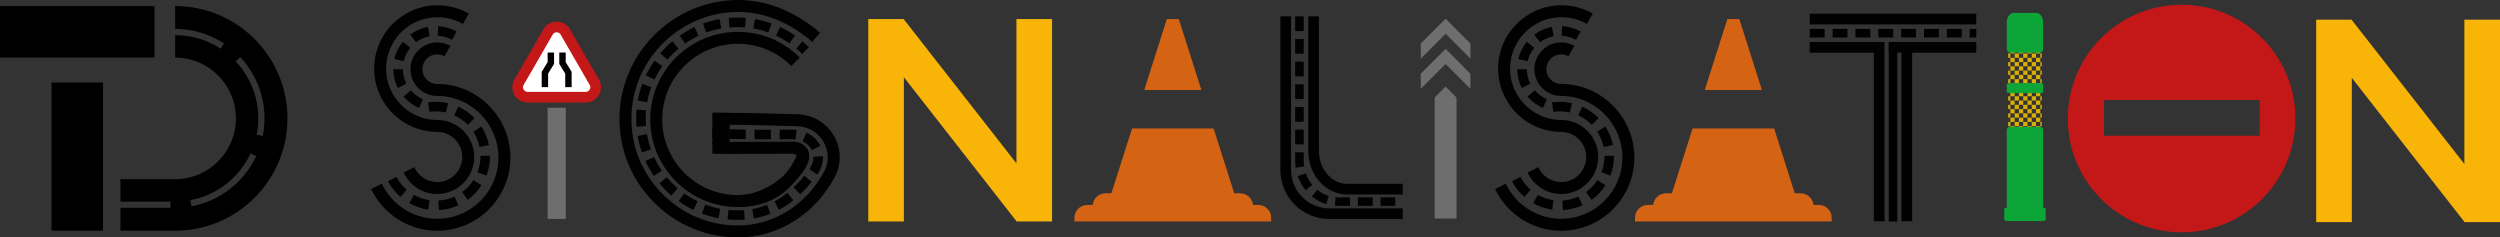 <svg viewBox="0 0 2338.721 222.12" xmlns:xlink="http://www.w3.org/1999/xlink" xmlns="http://www.w3.org/2000/svg" id="SIGNALISATION">
  <rect x="0" y="0" width="2338.721" height="222.12" fill="#333333" stroke="none"/>
  <defs>
    <style>
      .cls-1 {
        stroke-width: 6px;
      }

      .cls-1, .cls-2, .cls-3 {
        stroke-miterlimit: 10;
      }

      .cls-1, .cls-4, .cls-3 {
        fill: none;
      }

      .cls-1, .cls-3 {
        stroke: #010101;
      }

      .cls-5 {
        fill: #d56314;
      }

      .cls-2 {
        fill: #fff;
        stroke: #c41718;
        stroke-width: 10px;
      }

      .cls-6 {
        fill: #c41718;
      }

      .cls-7 {
        fill: #0ba538;
      }

      .cls-8 {
        fill: #010101;
      }

      .cls-3 {
        stroke-width: 11.181px;
      }

      .cls-9 {
        fill: #6e6e6e;
      }

      .cls-10 {
        fill: #f8b508;
      }

      .cls-11 {
        fill: #d8ae07;
      }

      .cls-12 {
        clip-path: url(#clippath);
      }
    </style>
    <clipPath id="clippath">
      <rect height="99.811" width="31.409" y="35.698" x="1878.634" class="cls-4"></rect>
    </clipPath>
  </defs>
  <g id="Signalisation">
    <polygon points="2338.721 18.424 2338.721 207.803 2305.389 207.803 2305.389 207.504 2200.093 72.847 2200.093 207.803 2166.77 207.803 2166.77 18.424 2200.093 18.424 2200.093 18.732 2305.389 153.398 2305.389 18.424 2338.721 18.424" class="cls-10" id="N2"></polygon>
    <path d="M2040.868,4.45c-58.8,0-106.45,47.64-106.45,106.44s47.65,106.44,106.45,106.44,106.44-47.65,106.44-106.44-47.65-106.44-106.44-106.44ZM2113.918,126.97h-145.66v-33.42h145.66v33.42Z" class="cls-6" id="O"></path>
    <g id="I3">
      <g class="cls-12">
        <g>
          <rect height="40" width="40" y="26.043" x="1876.687" class="cls-4"></rect>
          <g>
            <g>
              <g>
                <rect height="4" width="4" y="62.043" x="1912.687" class="cls-11"></rect>
                <rect height="4" width="4" y="62.043" x="1904.687" class="cls-11"></rect>
                <rect height="4" width="4" y="62.043" x="1896.687" class="cls-11"></rect>
                <rect height="4" width="4" y="62.043" x="1888.687" class="cls-11"></rect>
                <rect height="4" width="4" y="62.043" x="1880.687" class="cls-11"></rect>
              </g>
              <g>
                <rect height="4" width="4" y="58.043" x="1908.687" class="cls-11"></rect>
                <rect height="4" width="4" y="58.043" x="1900.687" class="cls-11"></rect>
                <rect height="4" width="4" y="58.043" x="1892.687" class="cls-11"></rect>
                <rect height="4" width="4" y="58.043" x="1884.687" class="cls-11"></rect>
                <rect height="4" width="4" y="58.043" x="1876.687" class="cls-11"></rect>
              </g>
            </g>
            <g>
              <g>
                <rect height="4" width="4" y="54.043" x="1912.687" class="cls-11"></rect>
                <rect height="4" width="4" y="54.043" x="1904.687" class="cls-11"></rect>
                <rect height="4" width="4" y="54.043" x="1896.687" class="cls-11"></rect>
                <rect height="4" width="4" y="54.043" x="1888.687" class="cls-11"></rect>
                <rect height="4" width="4" y="54.043" x="1880.687" class="cls-11"></rect>
              </g>
              <g>
                <rect height="4" width="4" y="50.043" x="1908.687" class="cls-11"></rect>
                <rect height="4" width="4" y="50.043" x="1900.687" class="cls-11"></rect>
                <rect height="4" width="4" y="50.043" x="1892.687" class="cls-11"></rect>
                <rect height="4" width="4" y="50.043" x="1884.687" class="cls-11"></rect>
                <rect height="4" width="4" y="50.043" x="1876.687" class="cls-11"></rect>
              </g>
            </g>
            <g>
              <g>
                <rect height="4" width="4" y="46.043" x="1912.687" class="cls-11"></rect>
                <rect height="4" width="4" y="46.043" x="1904.687" class="cls-11"></rect>
                <rect height="4" width="4" y="46.043" x="1896.687" class="cls-11"></rect>
                <rect height="4" width="4" y="46.043" x="1888.687" class="cls-11"></rect>
                <rect height="4" width="4" y="46.043" x="1880.687" class="cls-11"></rect>
              </g>
              <g>
                <rect height="4" width="4" y="42.043" x="1908.687" class="cls-11"></rect>
                <rect height="4" width="4" y="42.043" x="1900.687" class="cls-11"></rect>
                <rect height="4" width="4" y="42.043" x="1892.687" class="cls-11"></rect>
                <rect height="4" width="4" y="42.043" x="1884.687" class="cls-11"></rect>
                <rect height="4" width="4" y="42.043" x="1876.687" class="cls-11"></rect>
              </g>
            </g>
            <g>
              <g>
                <rect height="4" width="4" y="38.043" x="1912.687" class="cls-11"></rect>
                <rect height="4" width="4" y="38.043" x="1904.687" class="cls-11"></rect>
                <rect height="4" width="4" y="38.043" x="1896.687" class="cls-11"></rect>
                <rect height="4" width="4" y="38.043" x="1888.687" class="cls-11"></rect>
                <rect height="4" width="4" y="38.043" x="1880.687" class="cls-11"></rect>
              </g>
              <g>
                <rect height="4" width="4" y="34.043" x="1908.687" class="cls-11"></rect>
                <rect height="4" width="4" y="34.043" x="1900.687" class="cls-11"></rect>
                <rect height="4" width="4" y="34.043" x="1892.687" class="cls-11"></rect>
                <rect height="4" width="4" y="34.043" x="1884.687" class="cls-11"></rect>
                <rect height="4" width="4" y="34.043" x="1876.687" class="cls-11"></rect>
              </g>
            </g>
            <g>
              <g>
                <rect height="4" width="4" y="30.043" x="1912.687" class="cls-11"></rect>
                <rect height="4" width="4" y="30.043" x="1904.687" class="cls-11"></rect>
                <rect height="4" width="4" y="30.043" x="1896.687" class="cls-11"></rect>
                <rect height="4" width="4" y="30.043" x="1888.687" class="cls-11"></rect>
                <rect height="4" width="4" y="30.043" x="1880.687" class="cls-11"></rect>
              </g>
              <g>
                <rect height="4" width="4" y="26.043" x="1908.687" class="cls-11"></rect>
                <rect height="4" width="4" y="26.043" x="1900.687" class="cls-11"></rect>
                <rect height="4" width="4" y="26.043" x="1892.687" class="cls-11"></rect>
                <rect height="4" width="4" y="26.043" x="1884.687" class="cls-11"></rect>
                <rect height="4" width="4" y="26.043" x="1876.687" class="cls-11"></rect>
              </g>
            </g>
          </g>
        </g>
        <g>
          <rect height="40" width="40" y="66.043" x="1876.687" class="cls-4"></rect>
          <g>
            <g>
              <g>
                <rect height="4" width="4" y="102.043" x="1912.687" class="cls-11"></rect>
                <rect height="4" width="4" y="102.043" x="1904.687" class="cls-11"></rect>
                <rect height="4" width="4" y="102.043" x="1896.687" class="cls-11"></rect>
                <rect height="4" width="4" y="102.043" x="1888.687" class="cls-11"></rect>
                <rect height="4" width="4" y="102.043" x="1880.687" class="cls-11"></rect>
              </g>
              <g>
                <rect height="4" width="4" y="98.043" x="1908.687" class="cls-11"></rect>
                <rect height="4" width="4" y="98.043" x="1900.687" class="cls-11"></rect>
                <rect height="4" width="4" y="98.043" x="1892.687" class="cls-11"></rect>
                <rect height="4" width="4" y="98.043" x="1884.687" class="cls-11"></rect>
                <rect height="4" width="4" y="98.043" x="1876.687" class="cls-11"></rect>
              </g>
            </g>
            <g>
              <g>
                <rect height="4" width="4" y="94.043" x="1912.687" class="cls-11"></rect>
                <rect height="4" width="4" y="94.043" x="1904.687" class="cls-11"></rect>
                <rect height="4" width="4" y="94.043" x="1896.687" class="cls-11"></rect>
                <rect height="4" width="4" y="94.043" x="1888.687" class="cls-11"></rect>
                <rect height="4" width="4" y="94.043" x="1880.687" class="cls-11"></rect>
              </g>
              <g>
                <rect height="4" width="4" y="90.043" x="1908.687" class="cls-11"></rect>
                <rect height="4" width="4" y="90.043" x="1900.687" class="cls-11"></rect>
                <rect height="4" width="4" y="90.043" x="1892.687" class="cls-11"></rect>
                <rect height="4" width="4" y="90.043" x="1884.687" class="cls-11"></rect>
                <rect height="4" width="4" y="90.043" x="1876.687" class="cls-11"></rect>
              </g>
            </g>
            <g>
              <g>
                <rect height="4" width="4" y="86.043" x="1912.687" class="cls-11"></rect>
                <rect height="4" width="4" y="86.043" x="1904.687" class="cls-11"></rect>
                <rect height="4" width="4" y="86.043" x="1896.687" class="cls-11"></rect>
                <rect height="4" width="4" y="86.043" x="1888.687" class="cls-11"></rect>
                <rect height="4" width="4" y="86.043" x="1880.687" class="cls-11"></rect>
              </g>
              <g>
                <rect height="4" width="4" y="82.043" x="1908.687" class="cls-11"></rect>
                <rect height="4" width="4" y="82.043" x="1900.687" class="cls-11"></rect>
                <rect height="4" width="4" y="82.043" x="1892.687" class="cls-11"></rect>
                <rect height="4" width="4" y="82.043" x="1884.687" class="cls-11"></rect>
                <rect height="4" width="4" y="82.043" x="1876.687" class="cls-11"></rect>
              </g>
            </g>
            <g>
              <g>
                <rect height="4" width="4" y="78.043" x="1912.687" class="cls-11"></rect>
                <rect height="4" width="4" y="78.043" x="1904.687" class="cls-11"></rect>
                <rect height="4" width="4" y="78.043" x="1896.687" class="cls-11"></rect>
                <rect height="4" width="4" y="78.043" x="1888.687" class="cls-11"></rect>
                <rect height="4" width="4" y="78.043" x="1880.687" class="cls-11"></rect>
              </g>
              <g>
                <rect height="4" width="4" y="74.043" x="1908.687" class="cls-11"></rect>
                <rect height="4" width="4" y="74.043" x="1900.687" class="cls-11"></rect>
                <rect height="4" width="4" y="74.043" x="1892.687" class="cls-11"></rect>
                <rect height="4" width="4" y="74.043" x="1884.687" class="cls-11"></rect>
                <rect height="4" width="4" y="74.043" x="1876.687" class="cls-11"></rect>
              </g>
            </g>
            <g>
              <g>
                <rect height="4" width="4" y="70.043" x="1912.687" class="cls-11"></rect>
                <rect height="4" width="4" y="70.043" x="1904.687" class="cls-11"></rect>
                <rect height="4" width="4" y="70.043" x="1896.687" class="cls-11"></rect>
                <rect height="4" width="4" y="70.043" x="1888.687" class="cls-11"></rect>
                <rect height="4" width="4" y="70.043" x="1880.687" class="cls-11"></rect>
              </g>
              <g>
                <rect height="4" width="4" y="66.043" x="1908.687" class="cls-11"></rect>
                <rect height="4" width="4" y="66.043" x="1900.687" class="cls-11"></rect>
                <rect height="4" width="4" y="66.043" x="1892.687" class="cls-11"></rect>
                <rect height="4" width="4" y="66.043" x="1884.687" class="cls-11"></rect>
                <rect height="4" width="4" y="66.043" x="1876.687" class="cls-11"></rect>
              </g>
            </g>
          </g>
        </g>
        <g>
          <rect height="40" width="40" y="106.043" x="1876.687" class="cls-4"></rect>
          <g>
            <g>
              <g>
                <rect height="4" width="4" y="142.043" x="1912.687" class="cls-11"></rect>
                <rect height="4" width="4" y="142.043" x="1904.687" class="cls-11"></rect>
                <rect height="4" width="4" y="142.043" x="1896.687" class="cls-11"></rect>
                <rect height="4" width="4" y="142.043" x="1888.687" class="cls-11"></rect>
                <rect height="4" width="4" y="142.043" x="1880.687" class="cls-11"></rect>
              </g>
              <g>
                <rect height="4" width="4" y="138.043" x="1908.687" class="cls-11"></rect>
                <rect height="4" width="4" y="138.043" x="1900.687" class="cls-11"></rect>
                <rect height="4" width="4" y="138.043" x="1892.687" class="cls-11"></rect>
                <rect height="4" width="4" y="138.043" x="1884.687" class="cls-11"></rect>
                <rect height="4" width="4" y="138.043" x="1876.687" class="cls-11"></rect>
              </g>
            </g>
            <g>
              <g>
                <rect height="4" width="4" y="134.043" x="1912.687" class="cls-11"></rect>
                <rect height="4" width="4" y="134.043" x="1904.687" class="cls-11"></rect>
                <rect height="4" width="4" y="134.043" x="1896.687" class="cls-11"></rect>
                <rect height="4" width="4" y="134.043" x="1888.687" class="cls-11"></rect>
                <rect height="4" width="4" y="134.043" x="1880.687" class="cls-11"></rect>
              </g>
              <g>
                <rect height="4" width="4" y="130.043" x="1908.687" class="cls-11"></rect>
                <rect height="4" width="4" y="130.043" x="1900.687" class="cls-11"></rect>
                <rect height="4" width="4" y="130.043" x="1892.687" class="cls-11"></rect>
                <rect height="4" width="4" y="130.043" x="1884.687" class="cls-11"></rect>
                <rect height="4" width="4" y="130.043" x="1876.687" class="cls-11"></rect>
              </g>
            </g>
            <g>
              <g>
                <rect height="4" width="4" y="126.043" x="1912.687" class="cls-11"></rect>
                <rect height="4" width="4" y="126.043" x="1904.687" class="cls-11"></rect>
                <rect height="4" width="4" y="126.043" x="1896.687" class="cls-11"></rect>
                <rect height="4" width="4" y="126.043" x="1888.687" class="cls-11"></rect>
                <rect height="4" width="4" y="126.043" x="1880.687" class="cls-11"></rect>
              </g>
              <g>
                <rect height="4" width="4" y="122.043" x="1908.687" class="cls-11"></rect>
                <rect height="4" width="4" y="122.043" x="1900.687" class="cls-11"></rect>
                <rect height="4" width="4" y="122.043" x="1892.687" class="cls-11"></rect>
                <rect height="4" width="4" y="122.043" x="1884.687" class="cls-11"></rect>
                <rect height="4" width="4" y="122.043" x="1876.687" class="cls-11"></rect>
              </g>
            </g>
            <g>
              <g>
                <rect height="4" width="4" y="118.043" x="1912.687" class="cls-11"></rect>
                <rect height="4" width="4" y="118.043" x="1904.687" class="cls-11"></rect>
                <rect height="4" width="4" y="118.043" x="1896.687" class="cls-11"></rect>
                <rect height="4" width="4" y="118.043" x="1888.687" class="cls-11"></rect>
                <rect height="4" width="4" y="118.043" x="1880.687" class="cls-11"></rect>
              </g>
              <g>
                <rect height="4" width="4" y="114.043" x="1908.687" class="cls-11"></rect>
                <rect height="4" width="4" y="114.043" x="1900.687" class="cls-11"></rect>
                <rect height="4" width="4" y="114.043" x="1892.687" class="cls-11"></rect>
                <rect height="4" width="4" y="114.043" x="1884.687" class="cls-11"></rect>
                <rect height="4" width="4" y="114.043" x="1876.687" class="cls-11"></rect>
              </g>
            </g>
            <g>
              <g>
                <rect height="4" width="4" y="110.043" x="1912.687" class="cls-11"></rect>
                <rect height="4" width="4" y="110.043" x="1904.687" class="cls-11"></rect>
                <rect height="4" width="4" y="110.043" x="1896.687" class="cls-11"></rect>
                <rect height="4" width="4" y="110.043" x="1888.687" class="cls-11"></rect>
                <rect height="4" width="4" y="110.043" x="1880.687" class="cls-11"></rect>
              </g>
              <g>
                <rect height="4" width="4" y="106.043" x="1908.687" class="cls-11"></rect>
                <rect height="4" width="4" y="106.043" x="1900.687" class="cls-11"></rect>
                <rect height="4" width="4" y="106.043" x="1892.687" class="cls-11"></rect>
                <rect height="4" width="4" y="106.043" x="1884.687" class="cls-11"></rect>
                <rect height="4" width="4" y="106.043" x="1876.687" class="cls-11"></rect>
              </g>
            </g>
          </g>
        </g>
      </g>
      <g>
        <path d="M1911.354,20.992v24.3c0,2.198-1.277,3.98-2.853,3.98h-28.323c-1.576,0-2.853-1.782-2.853-3.98v-24.3c0-4.943,2.873-8.95,6.416-8.95h21.198c3.544,0,6.416,4.007,6.416,8.95Z" class="cls-7"></path>
        <path d="M1911.354,78.808v7.306c0,.546-1.277.988-2.853.988h-28.323c-1.576,0-2.853-.442-2.853-.988v-7.306c0-.546,1.277-.988,2.853-.988h28.323c1.576,0,2.853.442,2.853.988Z" class="cls-7"></path>
        <path d="M1913.744,195.553v9.88c0,.74-1.46,1.34-3.25,1.34h-32.31c-1.79,0-3.25-.6-3.25-1.34v-9.88c0-.62,1.02-1.14,2.39-1.29v-72.74c0-1.57,1.28-2.85,2.85-2.85h28.33c1.57,0,2.85,1.28,2.85,2.85v72.74c1.38.15,2.39.67,2.39,1.29Z" class="cls-7"></path>
      </g>
    </g>
    <g id="T">
      <polygon points="1788.804 206.959 1778.804 206.959 1778.804 39.313 1848.776 39.313 1848.776 49.313 1788.804 49.313 1788.804 206.959" class="cls-8"></polygon>
      <polygon points="1762.979 206.959 1752.979 206.959 1752.979 49.313 1693.007 49.313 1693.007 39.313 1762.979 39.313 1762.979 206.959" class="cls-8"></polygon>
      <rect height="10" width="155.77" y="12.824" x="1693.007" class="cls-8"></rect>
      <path d="M1842.628,27.046v8h6.15v-8h-6.15ZM1821.248,27.046v8h13.94v-8h-13.94ZM1799.878,27.046v8h13.94v-8h-13.94ZM1778.508,27.046v8h13.94v-8h-13.94ZM1757.128,27.046v8h13.94v-8h-13.94ZM1735.758,27.046v8h13.94v-8h-13.94ZM1714.378,27.046v8h13.94v-8h-13.94ZM1693.008,27.046v8h13.94v-8h-13.94Z" class="cls-8"></path>
      <rect height="166.555" width="8" y="40.647" x="1766.892" class="cls-8"></rect>
      <rect height="9.972" width="12.778" y="39.3" x="1766.891" class="cls-8"></rect>
    </g>
    <g id="A2">
      <polygon points="1648.237 84.203 1594.797 84.203 1615.917 17.823 1627.117 17.823 1648.237 84.203" class="cls-5"></polygon>
      <path d="M1713.517,203.742v3.46h-184v-3.46c0-6.63,5.38-12.01,12.01-12.01h5.04c.55-6.12,5.7-10.92,11.96-10.92h5.54l19.3-60.66h76.3l19.3,60.66h5.54c6.26,0,11.41,4.8,11.96,10.92h5.04c6.63,0,12.01,5.38,12.01,12.01Z" class="cls-5"></path>
    </g>
    <g id="S2">
      <path d="M1442.278,90.18c-2.43-1.6-4.62-3.51-6.5-5.69l-6.77,5.85c2.42,2.81,5.24,5.27,8.37,7.32,1.95,1.28,4.02,2.39,6.14,3.3l3.54-8.22c-1.66-.71-3.26-1.57-4.78-2.56ZM1428.288,64.71l-8.94.13c.08,6.04,1.57,12.08,4.29,17.46l7.98-4.03c-2.11-4.18-3.26-8.87-3.33-13.56ZM1428.318,39.09c-.87,1.07-1.7,2.2-2.46,3.36-2.57,3.94-4.42,8.24-5.48,12.78l8.71,2.03c.82-3.52,2.25-6.85,4.26-9.91.59-.9,1.23-1.79,1.91-2.62l-6.94-5.64ZM1451.748,25.13c-5.95,1.13-11.64,3.64-16.46,7.26l5.37,7.16c3.73-2.81,8.15-4.76,12.77-5.64l-1.68-8.78ZM1461.378,24.47l-.47,8.93c4.74.25,9.24,1.56,13.39,3.88l4.37-7.8c-5.35-3-11.17-4.68-17.29-5.01Z" class="cls-8"></path>
      <path d="M1476.588,183.89c-4.73,2.17-9.77,3.41-14.99,3.71l.5,8.93c6.34-.36,12.47-1.87,18.22-4.51l-3.73-8.13ZM1438.698,182.28l-4.4,7.78c5.51,3.13,11.49,5.16,17.77,6.05l1.25-8.86c-5.16-.73-10.08-2.4-14.62-4.97ZM1494.358,168.47c-2.83,4.39-6.4,8.17-10.62,11.24l5.26,7.24c5.12-3.72,9.45-8.31,12.88-13.63l-7.52-4.85ZM1422.298,165.41l-7.9,4.19c2.96,5.59,6.89,10.53,11.68,14.67l5.86-6.76c-3.96-3.42-7.2-7.49-9.64-12.1ZM1500.968,145.73v.19c0,5.24-.96,10.35-2.85,15.19l8.33,3.25c2.3-5.87,3.46-12.08,3.46-18.48v-.15h-8.94ZM1501.768,118.35l-7.5,4.87c2.84,4.38,4.81,9.19,5.85,14.29l8.77-1.79c-1.27-6.2-3.67-12.04-7.12-17.37ZM1480.128,99.73l-3.69,8.15c4.74,2.15,9,5.14,12.65,8.88l6.4-6.25c-4.43-4.54-9.6-8.17-15.36-10.78ZM1451.868,95.76l1.29,8.85c5.09-.74,10.42-.53,15.45.62l2-8.71c-6.1-1.4-12.55-1.66-18.74-.76Z" class="cls-8"></path>
      <g>
        <path d="M1528.938,147.379c0,37.748-30.715,68.473-68.473,68.473h-.078c-27.17-.034-50.673-15.967-61.709-38.977l9.974-5.065c9.168,19.388,28.903,32.828,51.735,32.861h.078c31.587,0,57.292-25.705,57.292-57.292s-25.705-57.639-57.292-57.639h-.078c-4.54-.011-8.788-1.241-12.456-3.366-7.469-4.338-12.501-12.422-12.501-21.669,0-13.798,11.226-25.035,25.035-25.035,4.472,0,8.665,1.174,12.299,3.243l-5.546,9.705c-2.001-1.129-4.294-1.767-6.753-1.767-7.637,0-13.853,6.217-13.853,13.853,0,5.087,2.762,9.549,6.865,11.953,2.035,1.196,4.383,1.89,6.91,1.901h.078c37.759,0,68.473,31.061,68.473,68.82Z" class="cls-8"></path>
        <path d="M1495.093,146.854c0,19.086-15.531,34.628-34.628,34.628h-.078c-13.853-.034-25.828-8.24-31.318-20.048l9.974-5.076c3.634,8.185,11.83,13.909,21.345,13.943h.078c12.925,0,23.447-10.521,23.447-23.447s-10.521-23.458-23.447-23.458h-.078c-10.6-.067-20.54-2.874-29.138-7.827-17.778-10.242-29.775-29.44-29.775-51.389,0-32.671,26.589-59.26,59.26-59.26,10.656,0,20.663,2.829,29.306,7.771l-5.546,9.694c-7.011-3.992-15.117-6.284-23.76-6.284-26.51,0-48.079,21.568-48.079,48.079,0,17.8,9.728,33.376,24.14,41.695,6.966,4.003,15.005,6.273,23.592,6.34h.078c19.097,0,34.628,15.542,34.628,34.639Z" class="cls-8"></path>
      </g>
    </g>
    <g id="I2">
      <polygon points="1362.548 91.23 1362.548 204.45 1342.128 204.45 1342.128 91.15 1352.298 80.98 1362.548 91.23" class="cls-9"></polygon>
      <polygon points="1375.625 54.876 1375.615 54.886 1375.585 54.856 1352.345 31.606 1329.065 54.886 1329.055 54.876 1329.144 54.786 1329.144 40.666 1352.345 17.466 1375.585 40.716 1375.585 54.836 1375.625 54.876" class="cls-9"></polygon>
      <polygon points="1375.58 68.996 1375.57 69.006 1375.54 68.976 1375.54 83.106 1352.3 59.856 1329.1 83.056 1329.1 68.916 1352.3 45.716 1375.54 68.966 1375.58 68.996" class="cls-9"></polygon>
    </g>
    <g id="L">
      <path d="M1312.25,204.963h-68.493c-25.371,0-46.012-20.642-46.012-46.013V15.254h10v143.696c0,19.857,16.155,36.013,36.012,36.013h68.493v10Z" class="cls-8"></path>
      <path d="M1251.788,184.59c-.8-.01-1.59-.03-2.39-.09l-.62,7.97c.99.08,2,.12,2.98.12h11.15v-8h-11.12ZM1291.488,184.59v8h13.83v-8h-13.83ZM1270.288,184.59v8h13.83v-8h-13.83ZM1232.278,177.54l-5.06,6.19c4.05,3.31,8.58,5.74,13.48,7.22l2.32-7.66c-3.89-1.18-7.5-3.11-10.74-5.75ZM1221.608,162.11l-7.56,2.63c1.69,4.86,4.18,9.31,7.4,13.23l6.18-5.08c-2.62-3.19-4.65-6.81-6.02-10.78ZM1219.598,150.1v-7.63h-8v7.63c0,2.28.17,4.55.51,6.78l7.91-1.2c-.28-1.83-.42-3.71-.42-5.58ZM1211.598,121.27v13.83h8v-13.83h-8ZM1211.598,100.07v13.83h8v-13.83h-8ZM1211.598,78.86v13.83h8v-13.83h-8ZM1211.598,57.66v13.83h8v-13.83h-8ZM1211.598,36.46v13.83h8v-13.83h-8ZM1211.598,15.25v13.83h8v-13.83h-8Z" class="cls-8"></path>
      <path d="M1312.25,181.932h-52.184c-19.986,0-36.247-18.347-36.247-40.898V15.254h10v125.779c0,17.037,11.774,30.898,26.247,30.898h52.184v10Z" class="cls-8"></path>
    </g>
    <g id="A1">
      <polygon points="1123.88 84.203 1070.44 84.203 1091.56 17.823 1102.76 17.823 1123.88 84.203" class="cls-5"></polygon>
      <path d="M1189.16,203.742v3.46h-184v-3.46c0-6.63,5.38-12.01,12.01-12.01h5.04c.55-6.12,5.7-10.92,11.96-10.92h5.54l19.3-60.66h76.3l19.3,60.66h5.54c6.26,0,11.41,4.8,11.96,10.92h5.04c6.63,0,12.01,5.38,12.01,12.01Z" class="cls-5"></path>
    </g>
    <polygon points="984.195 17.823 984.195 207.202 950.862 207.202 950.862 206.903 845.567 72.247 845.567 207.202 812.244 207.202 812.244 17.823 845.567 17.823 845.567 18.132 950.862 152.798 950.862 17.823 984.195 17.823" class="cls-10" id="N1"></polygon>
    <g id="G">
      <path d="M780.888,165.69c-18.55,34.81-53.16,56.43-90.33,56.43-29.96,0-58.04-11.75-79.08-33.08-21.03-21.33-32.39-49.58-31.97-79.56.84-60.13,50.46-109.24,110.61-109.48h.41c26.96,0,52.72,10.3,76.59,30.62l-7.25,8.52c-21.9-18.64-45.36-28-69.71-27.95-54.1.21-98.72,44.37-99.47,98.45-.38,26.96,9.84,52.37,28.75,71.55,18.92,19.18,44.18,29.75,71.12,29.75,33.03,0,63.86-19.35,80.46-50.5,4.65-8.73,4.44-19.1-.57-27.74-5.13-8.85-14.28-14.31-24.46-14.61-31.27-.94-47.15-1.29-63.37-1.4-4.91-.03-9.84-.04-15.24-.04v-11.16l15.24.12,18.73.14h.1c11.47.21,25.1.57,44.87,1.16,14.08.42,26.71,7.97,33.8,20.18,6.96,12,7.25,26.44.77,38.6Z" class="cls-8"></path>
      <g>
        <path d="M674.278,120.6l-.22,8.94c-2.32-.06-4.76-.08-7.68-.08v-8.95c2.99,0,5.5.03,7.9.09Z" class="cls-8"></path>
        <path d="M696.028,196.56c-4.71.35-9.73.3-14.55-.17l-.86,8.9c3.02.3,6.1.44,9.16.44,2.33,0,4.66-.08,6.92-.25l-.67-8.92ZM717.538,191.66c-4.42,1.76-9.08,3.09-13.85,3.94l1.57,8.8c5.37-.95,10.62-2.45,15.6-4.43l-3.32-8.31ZM659.768,191.39l-3.14,8.38c5.01,1.87,10.22,3.33,15.49,4.32l1.66-8.79c-4.77-.9-9.48-2.22-14.01-3.91ZM640.078,180.92l-5.19,7.29c4.37,3.11,9.03,5.87,13.84,8.19l3.89-8.06c-4.36-2.1-8.58-4.6-12.54-7.42ZM736.598,180.44c-3.88,3.09-7.94,5.78-12.08,7.98l4.19,7.9c4.64-2.46,9.17-5.45,13.47-8.9l-5.58-6.98ZM623.748,165.74l-6.88,5.71c3.41,4.12,7.2,7.98,11.27,11.47l5.82-6.79c-3.68-3.16-7.11-6.65-10.21-10.39ZM752.408,164.44c-3.21,3.99-6.55,7.64-9.94,10.87l6.16,6.48c3.68-3.5,7.3-7.45,10.75-11.74l-6.97-5.61ZM611.868,146.89l-8.12,3.75c2.24,4.85,4.91,9.55,7.94,13.97l7.38-5.07c-2.75-3.99-5.17-8.25-7.2-12.65ZM769.888,146.19l-8.93.38c.01.21.01.43.01.64,0,3.67-1.31,7.44-3.78,10.92l7.29,5.18c3.55-5,5.44-10.57,5.44-16.1,0-.34-.01-.68-.03-1.02ZM605.278,125.61l-8.82,1.51c.91,5.28,2.27,10.52,4.06,15.56l8.43-2.98c-1.62-4.57-2.85-9.3-3.67-14.09ZM754.398,124.08l-3.71,8.14c3.91,1.78,7.01,4.7,8.72,8.24l8.05-3.91c-2.63-5.4-7.27-9.83-13.06-12.47ZM740.938,121.26h-.3c-4.05.03-7.81.06-11.3.08l.05,8.94c3.5-.02,7.26-.04,11.34-.08h.21c1.08,0,2.16.07,3.2.2l1.11-8.88c-1.41-.17-2.86-.26-4.31-.26ZM721.168,121.37c-5.98.01-11.01.01-15.3-.01l-.05,8.94c2.69.02,5.68.02,9,.02,2,0,4.12,0,6.38-.01l-.03-8.94ZM682.618,120.89h-.1l-.35,8.94c.15.01.3.01.45.02,3.46.13,7.8.28,14.99.38l.12-8.95c-7.32-.09-11.65-.25-15.11-.39ZM604.168,106.44c.06-1.04.13-2.08.22-3.11l-8.91-.79c-.1,1.14-.18,2.28-.24,3.43-.09,1.69-.13,3.4-.13,5.09-.01,2.51.09,5.05.29,7.55l8.92-.71c-.18-2.26-.27-4.56-.27-6.84,0-1.53.04-3.09.12-4.62ZM600.878,78.51c-1.86,5.03-3.28,10.25-4.25,15.52l8.8,1.61c.87-4.77,2.16-9.49,3.84-14.04l-8.39-3.09ZM612.338,56.71c-3.1,4.39-5.83,9.06-8.13,13.88l8.08,3.85c2.08-4.37,4.56-8.6,7.36-12.57l-7.31-5.16ZM628.988,38.6c-4.1,3.44-7.93,7.26-11.4,11.33l6.82,5.8c3.14-3.7,6.62-7.16,10.33-10.28l-5.75-6.85ZM649.708,25.34c-4.83,2.27-9.51,4.98-13.91,8.05l5.12,7.33c3.98-2.78,8.22-5.23,12.6-7.29l-3.81-8.09ZM729.758,25.22l-3.78,8.11c4.39,2.05,8.63,4.49,12.62,7.26l5.1-7.35c-4.4-3.06-9.09-5.75-13.94-8.02ZM673.168,17.86c-5.27.94-10.49,2.35-15.53,4.18l3.05,8.4c4.56-1.65,9.29-2.93,14.06-3.78l-1.58-8.8ZM706.268,17.82l-1.55,8.81c4.78.84,9.52,2.1,14.07,3.74l3.03-8.42c-5.04-1.81-10.27-3.2-15.55-4.13ZM687.978,16.41c-2.09.03-4.21.15-6.3.32l.77,8.92c1.88-.17,3.8-.27,5.69-.3,2.97-.05,5.94.04,8.87.29l.75-8.92c-3.24-.27-6.5-.37-9.78-.31Z" class="cls-8"></path>
        <path d="M750.392,50.444c-1.738-1.738-3.573-3.423-5.456-5.006l5.76-6.844c2.077,1.748,4.103,3.607,6.021,5.525l-6.325,6.325Z" class="cls-8"></path>
      </g>
      <path d="M756.218,148.68c-13.47,30.27-35.06,44.99-66,44.99-45.18,0-81.93-36.76-81.93-81.93s36.75-81.94,81.93-81.94c21.89,0,42.46,8.53,57.93,24l-7.9,7.91c-13.36-13.37-31.13-20.73-50.03-20.73-39.01,0-70.75,31.74-70.75,70.76s31.74,70.75,70.75,70.75c26.09,0,43.71-11.89,55.35-37.4-.47-.52-1.68-1.32-4.15-1.32-12.91,0-24.69.07-35.09.13-17.24.1-30.93.18-39.95-.12v-11.19c4.29.15,9.76.21,16.24.22,6.81.01,14.76-.04,23.65-.09,10.41-.06,22.2-.13,35.15-.13,5.96,0,10.95,2.41,13.68,6.61,1.98,3.05,2.4,6.59,1.12,9.48Z" class="cls-8"></path>
      <path d="M741.419,138.177c7.951,0,10.744,7.405,9.939,10.164-3.976,13.614-29.944,39.736-61.14,39.736" class="cls-3"></path>
      <polygon points="682.618 105.61 682.618 134.73 666.378 134.73 666.378 105.48 667.378 105.49 682.618 105.61" class="cls-8"></polygon>
    </g>
    <g id="I1">
      <rect height="103.969" width="17.016" y="100.813" x="512.253" class="cls-9"></rect>
      <path d="M512.687,29.909l-27.153,47.031c-3.588,6.215.897,13.985,8.074,13.985h54.306c7.177,0,11.662-7.769,8.074-13.985l-27.153-47.031c-3.588-6.215-12.56-6.215-16.148,0Z" class="cls-2"></path>
      <g>
        <polyline points="526.204 49.147 526.204 58.919 531.762 68.08 531.762 81.517" class="cls-1"></polyline>
        <polyline points="515.319 49.147 515.319 58.919 509.761 68.08 509.761 81.517" class="cls-1"></polyline>
      </g>
    </g>
    <g id="S1">
      <path d="M390.818,90.18c-2.43-1.6-4.62-3.51-6.5-5.69l-6.77,5.85c2.43,2.81,5.24,5.27,8.37,7.32,1.95,1.28,4.02,2.39,6.15,3.3l3.53-8.22c-1.65-.71-3.26-1.57-4.78-2.56ZM376.828,64.71l-8.94.13c.08,6.04,1.57,12.08,4.29,17.46l7.98-4.03c-2.11-4.18-3.26-8.87-3.33-13.56ZM376.858,39.09c-.87,1.07-1.7,2.2-2.46,3.36-2.57,3.94-4.42,8.24-5.48,12.78l8.71,2.03c.82-3.52,2.26-6.85,4.26-9.91.59-.9,1.23-1.79,1.91-2.62l-6.94-5.64ZM400.288,25.13c-5.95,1.13-11.64,3.64-16.46,7.26l5.37,7.16c3.73-2.81,8.15-4.76,12.77-5.64l-1.68-8.78ZM409.918,24.47l-.47,8.93c4.74.25,9.24,1.56,13.39,3.88l4.37-7.8c-5.35-3-11.17-4.68-17.29-5.01Z" class="cls-8"></path>
      <path d="M425.128,183.89c-4.72,2.17-9.77,3.41-14.99,3.71l.5,8.93c6.34-.36,12.47-1.87,18.22-4.51l-3.73-8.13ZM387.238,182.28l-4.4,7.78c5.52,3.13,11.5,5.16,17.77,6.05l1.25-8.86c-5.16-.73-10.08-2.4-14.62-4.97ZM442.898,168.47c-2.82,4.39-6.4,8.17-10.62,11.24l5.26,7.24c5.12-3.72,9.46-8.31,12.88-13.63l-7.52-4.85ZM370.848,165.41l-7.91,4.19c2.96,5.59,6.89,10.53,11.69,14.67l5.85-6.76c-3.96-3.42-7.2-7.49-9.63-12.1ZM458.448,145.73h-8.94v.19c0,5.24-.96,10.35-2.85,15.19l8.33,3.25c2.3-5.87,3.47-12.08,3.47-18.48l-.01-.15ZM450.308,118.35l-7.5,4.87c2.84,4.38,4.81,9.19,5.85,14.29l8.77-1.79c-1.27-6.2-3.66-12.04-7.12-17.37ZM428.678,99.73l-3.7,8.15c4.74,2.15,9,5.14,12.66,8.88l6.39-6.25c-4.43-4.54-9.6-8.17-15.35-10.78ZM400.408,95.76l1.29,8.85c5.1-.74,10.42-.53,15.45.62l2-8.71c-6.1-1.4-12.55-1.66-18.74-.76Z" class="cls-8"></path>
      <g>
        <path d="M477.479,147.379c0,37.748-30.715,68.473-68.473,68.473h-.078c-27.17-.034-50.673-15.967-61.709-38.977l9.974-5.065c9.168,19.388,28.903,32.828,51.735,32.861h.078c31.587,0,57.292-25.705,57.292-57.292s-25.705-57.639-57.292-57.639h-.078c-4.54-.011-8.788-1.241-12.456-3.366-7.469-4.338-12.501-12.422-12.501-21.669,0-13.798,11.226-25.035,25.035-25.035,4.472,0,8.665,1.174,12.299,3.243l-5.546,9.705c-2.001-1.129-4.294-1.767-6.753-1.767-7.637,0-13.853,6.217-13.853,13.853,0,5.087,2.762,9.549,6.865,11.953,2.035,1.196,4.383,1.89,6.91,1.901h.078c37.759,0,68.473,31.061,68.473,68.82Z" class="cls-8"></path>
        <path d="M443.634,146.854c0,19.086-15.531,34.628-34.628,34.628h-.078c-13.853-.034-25.828-8.24-31.318-20.048l9.974-5.076c3.634,8.185,11.83,13.909,21.345,13.943h.078c12.925,0,23.447-10.521,23.447-23.447s-10.521-23.458-23.447-23.458h-.078c-10.6-.067-20.54-2.874-29.138-7.827-17.778-10.242-29.775-29.44-29.775-51.389,0-32.671,26.589-59.26,59.26-59.26,10.656,0,20.663,2.829,29.306,7.771l-5.546,9.694c-7.011-3.992-15.117-6.284-23.76-6.284-26.51,0-48.079,21.568-48.079,48.079,0,17.8,9.728,33.376,24.14,41.695,6.966,4.003,15.005,6.273,23.592,6.34h.078c19.097,0,34.628,15.542,34.628,34.639Z" class="cls-8"></path>
      </g>
    </g>
  </g>
  <g>
    <rect transform="translate(42.534 102.012) rotate(-90)" height="144.546" width="48.182" y="-42.534" x="48.182"></rect>
    <rect height="138.564" width="48.182" y="77.206" x="48.182"></rect>
    <path d="M163.851,5.67v21.36c16.312.012,32.122,4.721,45.724,13.625l-3.202,4.884c-12.643-8.273-27.343-12.655-42.522-12.667v20.975c31.363,0,56.848,25.497,56.848,56.86s-25.485,56.907-56.848,56.907h-51.169v20.951h46.741v5.843h-46.741v21.384h51.169c4.242,0,8.425-.245,12.526-.771,52.081-6.17,92.511-50.492,92.511-104.313,0-58.017-47.033-105.038-105.038-105.038ZM179.135,192.983l-1.063-5.749c24.656-4.557,45.701-20.905,56.322-43.714l5.293,2.466c-11.416,24.527-34.05,42.09-60.552,46.998ZM240.132,125.968c.982-4.99,1.484-10.131,1.484-15.272,0-19.876-7.49-38.795-21.092-53.273l4.265-3.996c14.618,15.565,22.669,35.909,22.669,57.269,0,5.527-.538,11.042-1.601,16.406l-5.726-1.133Z"></path>
  </g>
</svg>